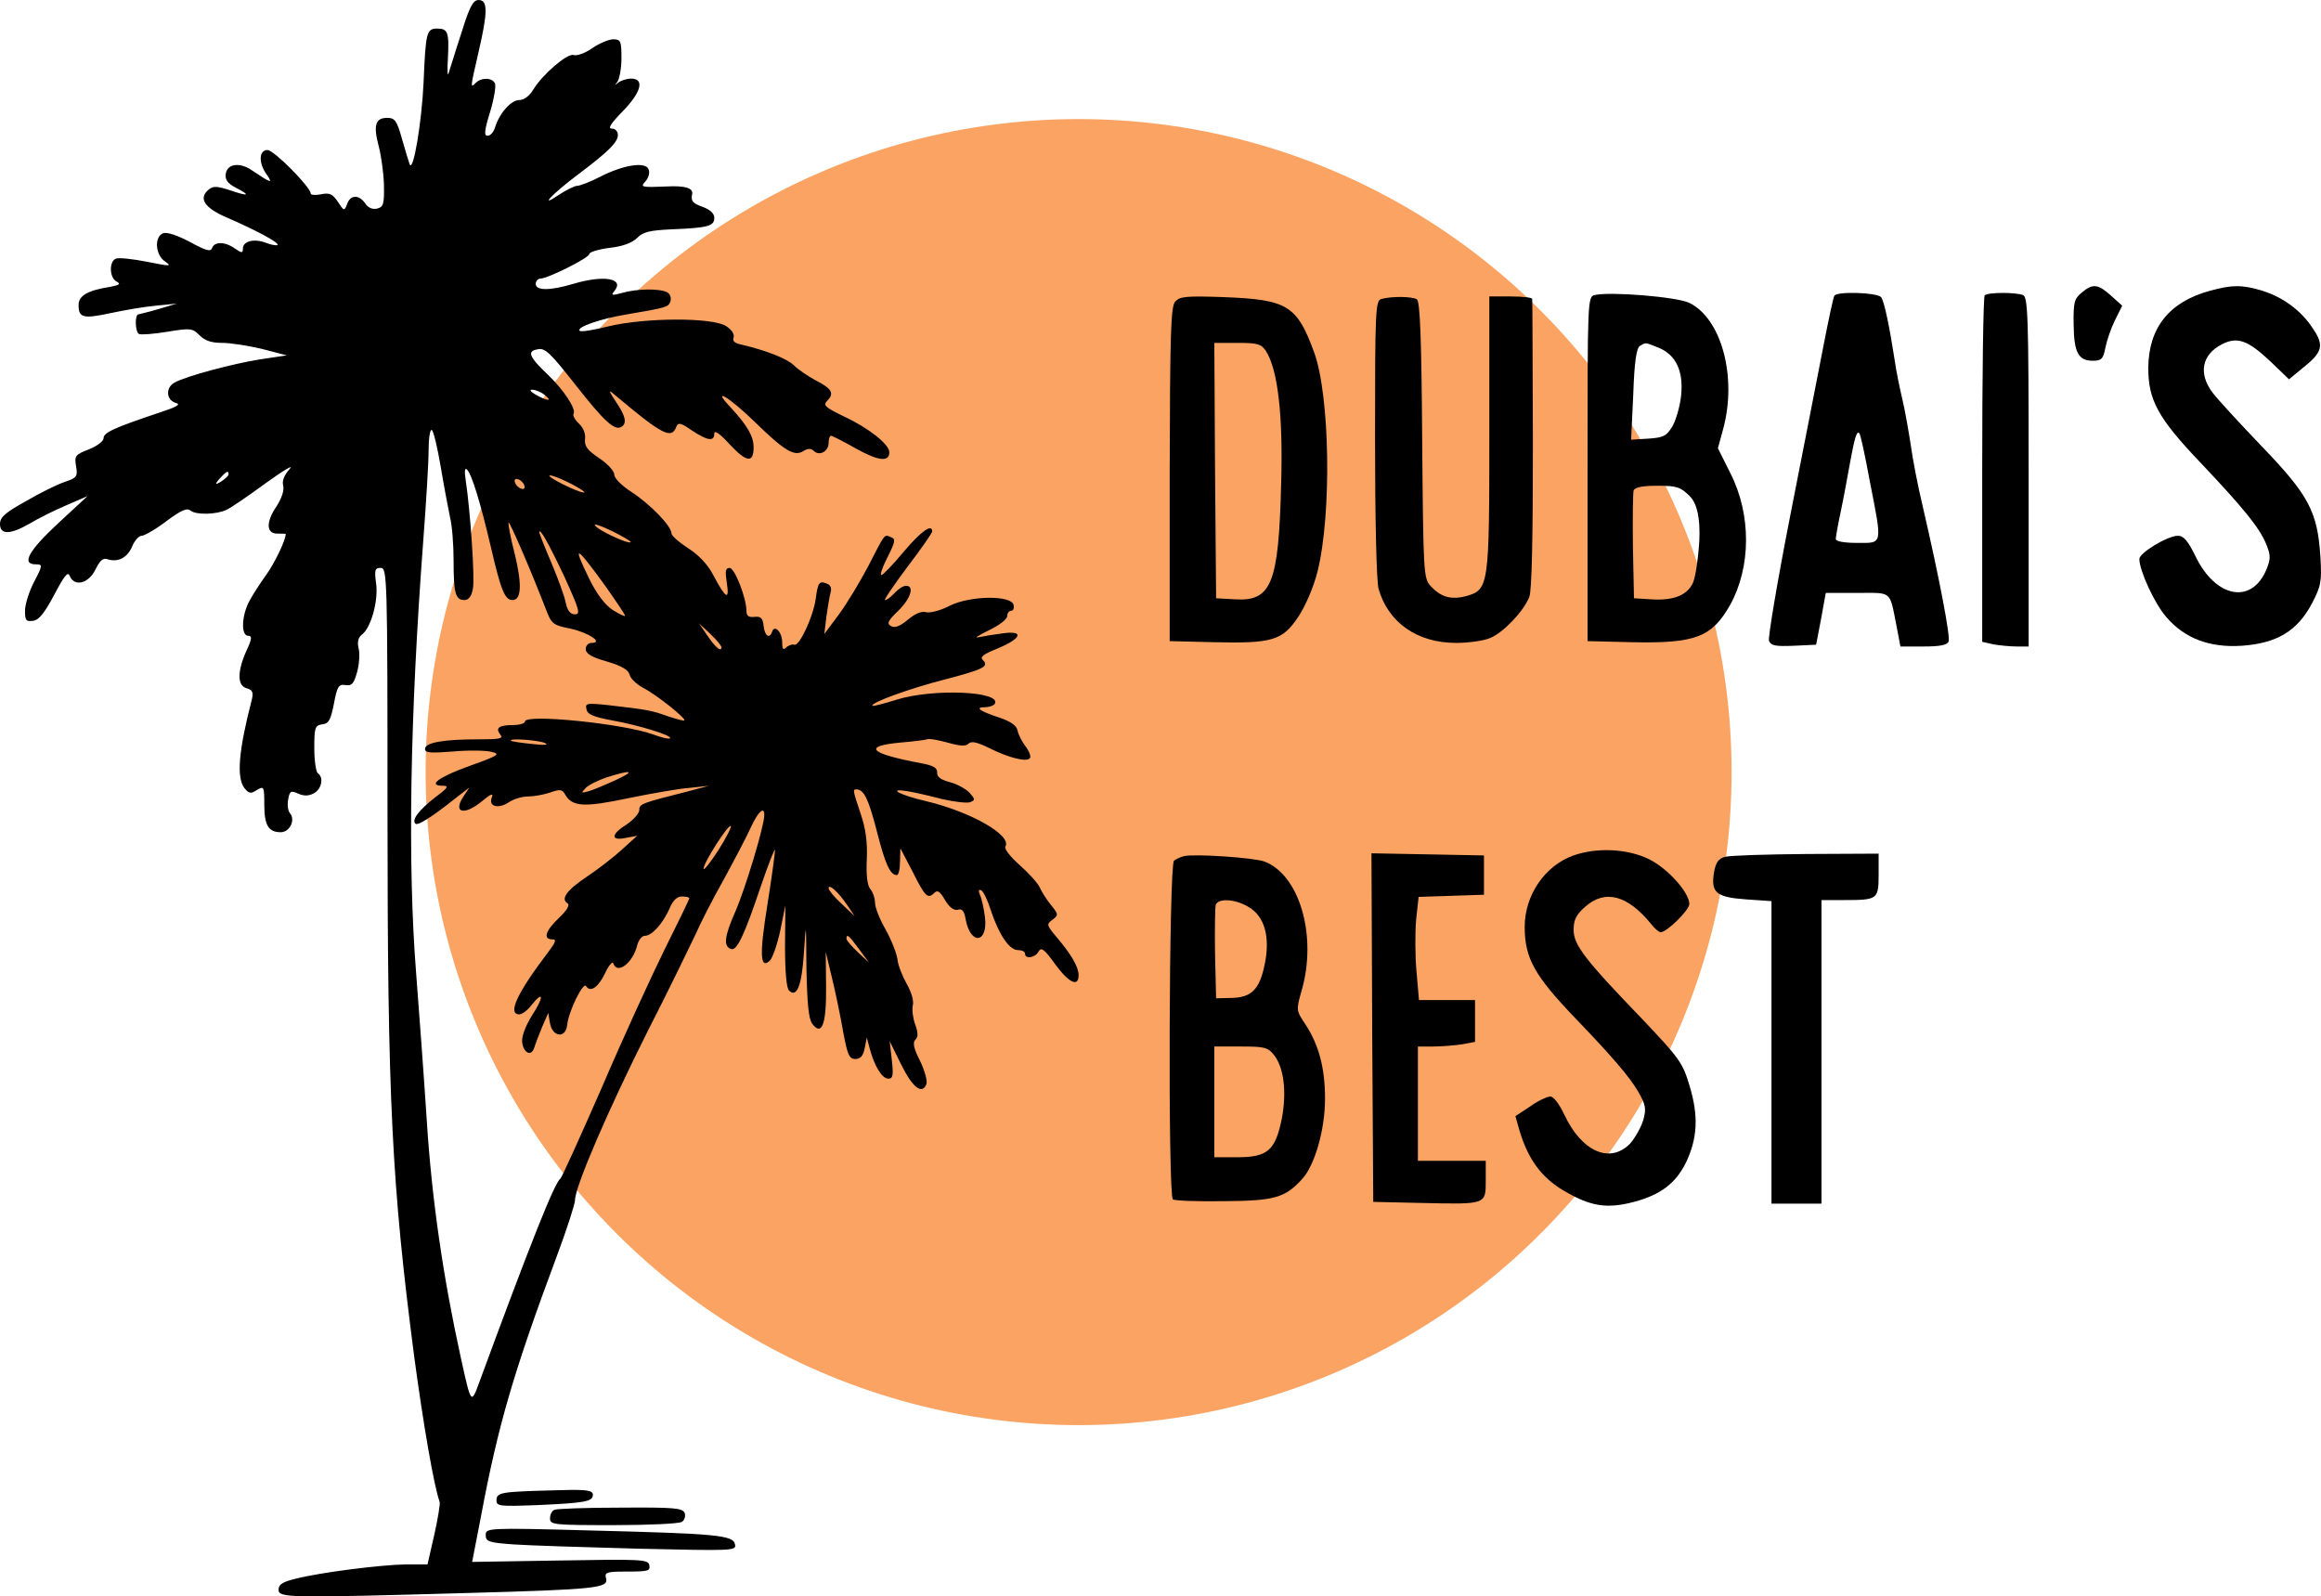 <?xml version="1.0" encoding="UTF-8"?><svg id="Layer_2" xmlns="http://www.w3.org/2000/svg" viewBox="0 0 649.86 446.96"><defs><style>.cls-1{fill:#faa363;}</style></defs><g id="Layer_1-2"><circle class="cls-1" cx="302" cy="216.17" r="182.83"/><g><path d="M129.2,9.2c-1.7,5.1-3.2,10.2-3.6,11.3-.3,1.1-.4-.7-.2-4,.4-7.5,0-8.5-3-8.5s-3.2,1.1-3.8,15c-.5,11.1-2.9,25.5-3.9,23-.3-.8-1.3-4.1-2.2-7.3-1.4-5-2-5.7-4.1-5.7-3.3,0-3.9,2.1-2.4,7.8,.7,2.6,1.4,7.5,1.5,10.9,.1,5.4-.1,6.2-1.9,6.7-1.3,.3-2.5-.2-3.3-1.4-1.8-2.6-4.2-2.5-5.1,.1-.8,2.1-.9,2-2.6-.6-1.5-2.2-2.3-2.6-4.7-2.1-1.6,.3-2.9,.2-2.9-.2,0-1.8-10.3-12.2-12.1-12.2-2.4,0-2.6,3.6-.2,6.9,1.8,2.6,1.2,2.4-4-1.1-3.5-2.5-7.1-2-7.5,.9-.2,1.6,.5,2.6,2.7,3.8,4.4,2.2,3.8,2.6-1.4,.8-3.7-1.2-4.8-1.3-6.1-.2-2.9,2.4-1.2,5.1,5.1,7.8,8.3,3.6,14.8,7.1,14.2,7.7-.2,.2-1.7,0-3.2-.6-3.3-1.3-6.5-.5-6.5,1.6,0,1.3-.3,1.3-2.2,0-2.8-2-5.7-2-6.4-.2-.4,1.2-1.7,.8-6.3-1.7-3.4-1.8-6.4-2.8-7.4-2.4-2.6,1-2.2,6.1,.5,7.9,2,1.4,1.5,1.4-5,.1-4-.8-7.9-1.2-8.7-.9-2,.7-1.9,5.3,.1,6.4,1.3,.7,.9,1-1.7,1.5-6.4,1-8.9,2.5-8.9,5.1,0,3.6,1.3,3.9,8.8,2.3,3.7-.8,9.4-1.8,12.7-2.1l6-.6-5,1.5c-2.7,.8-5.3,1.4-5.7,1.5-1.1,0-1,4.8,.1,5.5,.6,.3,4.1,0,7.9-.6,6.6-1.1,7.1-1,9.1,1,1.5,1.5,3.3,2.1,6.3,2.1,2.4,0,7.4,.8,11.2,1.7l6.9,1.8-7.4,1.1c-7.6,1.2-20.8,4.7-24,6.5-2.6,1.4-2.4,4.9,.3,5.7,1.6,.4,.4,1.1-4.8,2.8-12.5,4.2-15.4,5.5-15.4,7.1,0,.8-1.8,2.2-4.1,3.1-3.8,1.5-4.1,1.8-3.6,4.7s.2,3.3-3.1,4.4c-2.1,.7-7,3.1-10.9,5.4-5.8,3.2-7.3,4.5-7.3,6.4,0,3.1,2.9,3,8.3-.1,2.3-1.4,6.9-3.7,10.2-5.1l6-2.6-8.2,7.6c-8.3,7.7-10.4,11.5-6.3,11.5,2,0,2,.2-.5,5-1.4,2.7-2.5,6.3-2.5,8,0,2.7,.3,3.1,2.3,2.8,1.6-.2,3.2-2.2,5.9-7.3,2.8-5.3,3.8-6.6,4.3-5.3,1.3,3.2,5.3,2.2,7.2-1.7,1.3-2.6,2.1-3.4,3.5-2.9,2.9,.9,5.5-.5,6.8-3.6,.7-1.7,1.9-3,2.7-3,.7,0,3.9-1.8,6.9-4.1,4.2-3.1,5.8-3.8,6.8-2.9,1.6,1.2,7.2,1.1,10.1-.3,1.1-.5,6.1-3.9,11-7.5,5-3.6,7.9-5.3,6.6-3.9-1.5,1.7-2.2,3.3-1.8,4.7,.3,1.3-.4,3.5-1.9,5.8-3,4.4-2.9,7.7,.4,7.6,1.2,0,2.2,0,2.2,.1,0,1.7-3,8-5.5,11.5-1.8,2.5-4,5.9-4.9,7.7-2,4.1-2.1,9.3-.1,9.3,1.1,0,1.1,.8-.5,4.2-2.6,5.8-2.6,9.8,.1,10.5,1.6,.5,1.9,1.1,1.4,3.2-3.7,14.3-4.3,21.7-2.1,24.7,1.3,1.6,1.8,1.7,3.5,.6,2-1.2,2.1-1,2.1,4.1,0,5.8,1.2,7.7,4.6,7.7,2.5,0,4.2-3.4,2.6-5.3-.6-.7-.8-2.4-.5-3.9,.4-2.4,.8-2.5,2.8-1.6,1.6,.7,2.9,.7,4.4-.1,2.2-1.2,2.8-4.5,1.1-5.6-.5-.3-1-3.5-1-7,0-5.8,.2-6.4,2.2-6.7,1.9-.2,2.4-1.3,3.3-5.8,.9-4.8,1.3-5.5,3.2-5.2,1.8,.3,2.4-.4,3.3-3.7,.6-2.2,.8-5.2,.4-6.6-.4-1.8-.1-3,.9-3.8,2.6-1.9,4.7-9.6,4-14.4-.5-3.8-.3-4.3,1.3-4.3,1.8,0,1.9,2.1,1.9,68.7,0,80.5,1.2,103.9,7.5,152.3,2.5,18.6,5.5,36.1,7.1,40.5,.2,.5-.5,4.7-1.5,9.2l-1.9,8.3h-6.1c-6.9,.1-23.7,2.2-30.8,4-3.7,.9-4.8,1.6-4.8,3.1,0,2.3,2.9,2.3,53,.9,36.3-1,39.4-1.4,38.7-4.1-.5-1.7,.1-1.9,6-1.9s6.4-.2,6.1-1.8-2.1-1.7-24.9-1.3l-24.7,.4,2.5-12.9c4.8-25.6,9.2-40.5,21.2-72.7,2.8-7.5,5.1-14.6,5.1-15.7,0-3.7,9.2-25.1,20.4-47.4,6.2-12.1,12.1-24.4,13.4-27.1,1.2-2.8,4.6-9.5,7.7-15,3-5.5,6.5-12.1,7.7-14.8,2.1-4.5,3.8-6.1,3.8-3.5,0,3-5.3,20.6-8.1,27-3.1,7-3.4,9.8-1.2,10.5,1.6,.6,3.7-3.8,8.3-17.5,2.2-6.4,4-11,4-10.2s-.9,7.6-2.1,15.1c-2.3,14.2-2.1,18.5,.7,15.8,.8-.9,2.1-4.7,2.9-8.5l1.4-6.9-.1,11.3c0,7.1,.4,11.8,1.1,12.5,2.2,2.2,3.6-1.3,4.2-10.6,.6-9,.6-8.9,.7,4.4,.2,10,.6,14,1.6,15.5,2.7,3.6,4,.3,3.9-10.3l-.1-9.8,1.8,7.5c1,4.1,2.4,10.9,3.1,15,1.2,6.4,1.7,7.5,3.4,7.5,1.4,0,2.2-.9,2.6-3l.6-3,.8,3c1.3,5,3.5,8.5,5.2,8.5,1.3,0,1.5-.8,1-5.3l-.6-5.2,3.2,6.5c3.2,6.5,5.9,8.6,7.1,5.5,.3-.9-.5-3.8-1.8-6.5-1.8-3.5-2.1-5.1-1.3-5.9s.8-2-.1-4.4c-.6-1.7-.9-4.1-.6-5.3s-.4-3.6-1.7-5.9c-1.2-2.1-2.4-5.1-2.6-6.8s-1.7-5.5-3.3-8.4c-1.7-2.9-3-6.3-3-7.5,0-1.3-.6-3.1-1.4-4-.8-1.1-1.1-4-.9-8.3,.2-4.7-.3-8.5-1.7-12.6-2.2-6.6-2.3-6.9-1.2-6.9,2.1,.1,3.3,2.5,5.6,11.3,2.4,9.5,3.8,12.7,5.7,12.7,.5,0,.9-1.7,.9-3.8l.1-3.7,3.5,6.7c3.5,7,4.2,7.6,6.1,5.7,.8-.8,1.6-.2,2.9,2.1,1.2,2,2.5,3,3.6,2.7,1.2-.4,1.8,.4,2.2,2.8,1.4,7.2,6.2,6.6,5.4-.6-.3-2.4-.9-5.3-1.4-6.3-.5-1.3-.4-1.7,.4-1.3,.6,.4,1.8,2.9,2.6,5.5,2.3,6.9,5.2,11.2,7.6,11.2,1.1,0,2,.4,2,1,0,1.6,2.8,1.2,3.8-.6,.7-1.3,1.6-.7,4.6,3.5,3.9,5.3,6.6,6.6,6.6,3.1,0-2.3-2.1-5.9-6.3-10.8-2.7-3.2-2.7-3.5-1-4.7,1.7-1.3,1.7-1.5-.5-4.2-1.2-1.5-2.6-3.7-3.1-4.9-.5-1.1-3-3.9-5.6-6.2-2.7-2.4-4.4-4.6-4-5.2,1.9-3.1-9.6-9.7-22.2-12.7-7.3-1.7-11.1-3.7-5.3-2.8,1.9,.3,6.3,1.3,9.7,2.2,3.5,.8,7,1.2,7.9,.9,1.5-.6,1.5-.8-.1-2.6-1-1.1-3.5-2.5-5.5-3-2.6-.7-3.7-1.5-3.6-2.7,.1-1.3-1.1-2-4.4-2.6-14.5-2.7-16.7-4.8-5.9-5.8,3.5-.3,6.9-.7,7.4-.9,.6-.3,3.2,.2,5.8,.9,3.5,1,5.1,1.1,5.9,.3s2.4-.4,5.7,1.2c5.6,2.8,10.7,4.1,11.5,2.8,.3-.5-.3-2-1.3-3.3s-2-3.3-2.2-4.4c-.3-1.4-1.9-2.5-5.1-3.6-5.5-1.8-7-2.9-4-2.9,1.1,0,2.3-.4,2.7-.9,2.2-3.6-17.3-4.4-27.5-1.2-3.5,1.1-6.6,1.9-6.7,1.7-.8-.8,10.6-4.9,20-7.3,11.1-2.9,12.7-3.7,10.9-5.5-.9-.9,.1-1.6,4-3.2,6.8-2.8,7.7-5.1,1.7-4.3-2.4,.3-5.5,.8-6.9,1.1-1.4,.4-.1-.5,2.8-1.9s5.2-3.1,5.2-4c0-.8,.5-1.5,1.1-1.5s.9-.7,.7-1.6c-.5-2.8-12.1-2.7-17.9,.2-2.5,1.3-5.5,2.1-6.6,1.8-1.2-.4-3.1,.4-5.1,2.1-2.2,1.8-3.6,2.4-4.7,1.8-1.3-.7-.9-1.5,2-4.3,3.5-3.4,4.6-7,2.2-7-.8,0-2.2,.9-3.2,2s-2.2,2-2.7,2c-.4,0,2.4-4.1,6.2-9.2,3.9-5.1,7-9.6,7-10,0-2.3-3.1-.1-8,5.7-3,3.6-5.8,6.5-6.2,6.5-.5,0,.3-2.3,1.7-5,2.2-4.4,2.3-5.1,1-5.6-2-.8-1.5-1.4-6.4,8.1-2.3,4.4-6,10.5-8.2,13.5l-4.1,5.5,.6-5c.4-2.8,.9-5.8,1.2-6.8s-.1-2-1.1-2.3c-2.1-.9-2.5-.3-3.1,4.2-.7,5.1-4.6,13.4-6,12.9-.6-.2-1.7,.2-2.3,.8-.8,.8-1.1,.4-1.1-1.5,0-2.8-2.1-5-2.8-3-.7,2.2-2.1,1.3-2.4-1.6-.2-2.1-.8-2.7-2.5-2.5s-2.3-.3-2.3-1.6c0-3.7-3.3-12.1-4.7-12.1-1.2,0-1.3,.9-.8,4.2,.8,5.1-.3,4.4-3.8-2.2-1.5-2.9-4-5.6-7-7.5-2.6-1.7-4.7-3.5-4.7-4.2,0-2-5.9-8.1-11.1-11.5-2.8-1.8-4.9-3.9-4.9-4.9s-1.9-3.1-4.2-4.6c-3.4-2.3-4.2-3.4-4-5.4,.2-1.5-.5-3.2-1.7-4.3-1.1-1-1.8-2.3-1.5-2.8,.8-1.2-2.8-6.7-7.1-10.8-5.4-5.1-6-6.7-3-7.2,2.1-.5,3.5,.9,10.6,9.9,8,10.2,11,13,12.9,11.8,1.6-1,1.2-3-1.6-7.1-1.8-2.7-2.1-3.4-.8-2.3,14,11.8,16.4,13,17.8,9.3,.5-1.2,1.3-1,4.3,1.1,4.4,2.9,6.3,3.2,6.3,.9,0-1.1,1.6,0,4.4,3.1,4.7,5,6.6,5.2,6.6,.7,0-3-1.7-6-6.3-11-5.8-6.1-.7-3.2,6.4,3.7,8.5,8.3,11.3,10,13.8,8.4,1.3-.8,2.2-.8,2.9-.1,1.6,1.6,4.2,.2,4.2-2.2,0-1.1,.3-2,.7-2,.3,0,3.5,1.6,7,3.6,6.3,3.5,9.3,3.8,9.3,1,0-2.2-5.8-6.8-12.7-10-5.3-2.6-5.9-3.1-4.7-4.4,2.1-2.1,1.3-3.4-3.2-5.7-2.2-1.2-4.9-3-6.1-4.2-1.9-1.9-7.8-4.2-14.6-5.8-2-.4-2.7-1-2.3-2,.3-.9-.5-2.2-2.1-3.2-3.8-2.5-22.9-2.4-33.1,.1-4,1-7.6,1.6-7.9,1.2-1-1,5.9-3.4,13.3-4.6,11.1-1.9,11.5-2,12.1-3.6,.3-.9,0-2-.8-2.5-1.9-1.2-8.6-1.1-12.7,.1-2.9,.8-3.2,.7-2.2-.5,3-3.6-3-4.6-11.6-2-6.4,1.9-10.4,1.9-10.4,0,0-.8,.6-1.5,1.3-1.5,2,0,13.7-5.8,13.7-6.9,0-.5,2.5-1.3,5.6-1.7,3.7-.4,6.4-1.4,7.8-2.8,1.7-1.7,3.5-2.1,9.6-2.4,10.2-.4,12-.9,12-3.2,0-1.2-1.1-2.3-3.3-3.1-2.8-1-3.3-1.6-2.9-3.6q.5-2.5-7.1-2.1c-7.1,.3-7.5,.2-6-1.4,.9-1,1.3-2.5,.9-3.4-.8-2.2-7-1.3-13.6,2.1-2.7,1.4-5.6,2.5-6.3,2.5-.8,0-3.2,1.2-5.3,2.6-5.8,3.9-1.7-.4,5.5-5.8,8.4-6.3,11.1-9,11.1-11,0-1-.7-1.8-1.7-1.8-1.2,0-.3-1.4,3-4.8,5.2-5.3,6.3-9.2,2.4-9.2-1.3,0-3,.6-3.7,1.2q-1.3,1.1-.2-.2c.6-.7,1.2-3.8,1.2-6.7,0-4.8-.2-5.3-2.3-5.3-1.2,0-3.9,1.1-5.9,2.5s-4.3,2.2-5.2,1.9c-1.7-.6-8.8,5.5-11.3,9.7-1.1,1.8-2.6,2.9-3.9,2.9-2.3,0-5.6,3.7-6.8,7.7-.4,1.3-1.3,2.3-2.1,2.3-1,0-.9-1.4,.7-6.6,1.1-3.6,1.7-7.2,1.4-8-.7-1.7-3.8-1.8-5.4-.2s-1.5,1.4,.8-8.7c2.6-11.2,2.6-14.5,0-14.5-1.5,0-2.5,1.7-4.8,9.2Zm23.2,101.3c2.5,1.9,.9,1.9-2.4,0-1.4-.8-1.9-1.4-1-1.4,.8,0,2.4,.6,3.4,1.4Zm-29,20.2c.9,5.4,2.1,11.7,2.6,14.1,.6,2.3,1,7.8,1,12.1,0,9.1,.5,11.1,3,11.1,1.2,0,2-1,2.4-3.1,.6-2.9-.7-21.7-2-30.4-.4-2.6-.3-3.7,.4-3,1.3,1.4,3.7,9.1,6.7,21.9,2.8,12.1,3.9,14.6,6,14.6,2.5,0,2.7-4.4,.6-13-1.2-4.6-1.9-8.5-1.7-8.7,.3-.3,6,12.8,10.3,23.9,1.7,4.5,2,4.8,7,5.8,5.1,1.1,9.4,4,5.9,4-.9,0-1.6,.8-1.6,1.7,0,1.3,1.6,2.3,5.9,3.5,4.1,1.2,6,2.3,6.4,3.7,.2,1.1,2,2.7,3.8,3.7,3.6,1.8,12.1,8.6,11.5,9.1-.1,.2-2.3-.4-4.7-1.2-4.5-1.6-5.5-1.8-16.8-3.1-5.8-.6-6.3-.5-5.9,1.1,.2,1.5,1.9,2.2,7.2,3.2,7.8,1.4,17,4.3,16.2,5-.3,.3-2.4-.2-4.8-1.1-8.3-3-35.8-5.8-35.8-3.6,0,.5-1.5,1-3.3,1-4,0-5.1,.8-3.6,2.7,.9,1.1-.2,1.3-6.2,1.3-9.8,0-14.9,.9-14.9,2.7,0,1.1,1.5,1.2,7.9,.7,4.3-.4,9.2-.3,10.7,.1,2.6,.6,2.1,1-6,3.9-8.7,3.1-12.1,5.6-7.6,5.6,1.8,0,1.4,.6-2.1,3.2-4.6,3.6-6.7,6.3-5.6,7.4,.6,.7,4.6-1.8,11.6-7.4l3.5-2.7-1.7,2.6c-3,4.6,.4,5.3,5.4,1.1,2.4-2,3.1-2.2,2.6-.9-1,2.5,1.8,3.3,4.8,1.3,1.3-.9,3.7-1.6,5.3-1.6s4.4-.5,6.2-1.1c2.8-1,3.4-.9,4.2,.5,2,3.5,5.3,3.7,17.6,1.1,6.4-1.3,14.2-2.7,17.2-2.9l5.5-.6-6,1.6c-13.1,3.3-13.5,3.5-13.5,5.2,0,.9-1.6,2.7-3.5,4-4.5,2.8-4.6,4.7-.3,3.8l3.2-.6-4.3,3.9c-2.3,2.1-6.7,5.5-9.7,7.5-5.7,3.8-7.5,6.3-5.5,7.5,.7,.5-.1,1.9-2.4,4.1-3.8,3.6-4.5,6-1.9,6,1.3,0,1,.8-1.2,3.7-8.6,11.3-11.4,17.3-8,17.3,.8,0,2.4-1.2,3.5-2.7,3.4-4.2,3.4-2.1,0,3.1-1.8,2.9-2.9,5.9-2.7,7.4,.4,3.1,2.6,4.1,3.4,1.5,.3-1,1.3-3.6,2.2-5.8l1.7-3.9,.5,2.9c.7,3.9,4.4,4.3,4.8,.5,.4-3.9,4.5-12.2,5.3-10.9,1.2,1.9,3.5,.3,5.4-3.8,1-2.1,2-3.2,2.2-2.6,1.1,3.3,5.5-.1,6.7-5,.4-1.5,1.3-2.7,2.2-2.7,1.9,0,5-3.4,6.9-7.7,.9-2.2,2.1-3.3,3.4-3.3,1.2,0,2.1,.2,2.1,.5s-3.1,6.7-6.9,14.3c-3.7,7.5-11.7,24.9-17.6,38.7-6,13.7-11.2,25.2-11.6,25.5-1.6,1.1-8.2,17.6-22.7,57-2.3,6.3-2.3,6.2-5.2-7-4.9-22.3-8.1-44.2-9.5-66.2-.8-12.4-2.2-31.1-3-41.5-2.4-30.5-1.7-71.6,2-120.8,.8-10.5,1.5-21.9,1.5-25.3s.4-6.1,.9-5.8,1.6,5,2.5,10.3Zm-59.4,2.1c0,.4-1,1.3-2.2,2.1q-2.3,1.4-.4-.8c2-2.2,2.6-2.5,2.6-1.3Zm96,2.7c2.5,1.3,4.1,2.4,3.5,2.4-1.7,0-11.1-4.7-9.5-4.8,.8,0,3.5,1.1,6,2.4Zm-13.2,.4c.3,.8-.1,1.2-.9,.9-.7-.2-1.5-1-1.7-1.7-.3-.8,.1-1.2,.9-.9,.7,.2,1.5,1,1.7,1.7Zm29.8,15.9c-.7,.6-9.3-3.4-10-4.7-.4-.6,1.7,.1,4.8,1.6,3,1.5,5.4,2.9,5.2,3.1Zm-18.7,9.4c4.3,9.4,4.7,10.8,3.1,10.8-1.3,0-2.1-1-2.6-3.2-.3-1.8-2.2-6.9-4-11.2-1.9-4.4-3.4-8.3-3.4-8.5,0-1.6,2.5,2.8,6.9,12.1Zm11.4,2.6c3.1,4.4,5.7,8.2,5.7,8.6,0,.3-1.5-.4-3.4-1.6-2.2-1.4-4.5-4.5-6.5-8.5-5-10.2-4-9.8,4.2,1.5Zm32.7,17.4c0,1.5-1.8,0-4.1-3.5l-2.2-3.2,3.1,2.9c1.8,1.7,3.2,3.4,3.2,3.8Zm-49.5,26.8c1.3,.6,.1,.7-3.5,.3-3-.3-5.7-.7-5.9-.9-.9-.8,7.5-.2,9.4,.6Zm19.9,10.4c-2.8,1.3-6.2,2.7-7.5,3.1-2.2,.6-2.3,.6-.9-.9,.9-.9,3.6-2.2,6-3,7-2.2,8-1.8,2.4,.8Zm28.7,19.7c-2.3,3.5-4.1,5.8-4.1,5.1,0-1.7,7-12.6,7.6-11.9,.3,.2-1.3,3.3-3.5,6.8Zm36.1,15.3l2.1,3.1-3.6-3.4c-2.1-1.9-3.7-3.9-3.7-4.4,0-1.4,2.8,1.1,5.2,4.7Zm3.3,12.3l2.8,3.8-3.1-2.9c-1.8-1.7-3.2-3.3-3.2-3.8,0-1.5,.7-.9,3.5,2.9Z"/><path d="M582.9,81.9c-2.1,1.7-2.4,2.7-2.3,9,.1,7.8,1.3,10.1,5.4,10.1,2.4,0,2.9-.5,3.5-3.7,.4-2,1.6-5.5,2.7-7.7l2-4-3.1-2.8c-3.7-3.3-5.1-3.5-8.2-.9Z"/><path d="M618.8,81.4c-11.4,3.1-17.2,10.3-17.3,21.6,0,9,2.7,14,14.4,26.3,12.3,13,16.7,18.4,18.6,23,1.3,3.2,1.3,4.1,.1,7.1-4.1,9.9-14.2,8.1-19.9-3.7-2.1-4.3-3.3-5.7-4.9-5.7-2.9,0-10.8,4.8-10.8,6.5,0,3.2,4.2,12.4,7.5,16.2,5.1,6,12.1,8.7,21.2,8.1,9.8-.7,15.5-4.1,19.6-11.8,2.6-5,2.8-6.2,2.4-13-.8-12.7-3.2-17.3-16.4-31-6.3-6.6-12.6-13.4-13.9-15.2-3.9-5.3-2.9-10.5,2.7-13.4,4.3-2.2,7.2-1.2,13.5,4.7l5.3,5.1,4-3.3c5.4-4.3,5.9-6.2,2.7-10.9-3.3-5.1-8.4-8.8-14.2-10.6-5.6-1.7-8.4-1.7-14.6,0Z"/><path d="M446.5,82.6c-2,.5-2,1.3-2,48.7v48.2l12.3,.3c17.9,.4,22.5-1.4,27.6-10.4,5.9-10.6,6-25.3,.1-36.9l-3.5-7,1.5-5.5c3.9-14.5-.5-30.8-9.5-35.2-3.5-1.7-22.1-3.2-26.5-2.2Zm18,14.8c4.8,2,6.9,6.6,6.2,13.3-.3,3-1.4,6.8-2.4,8.6-1.7,2.8-2.5,3.2-6.7,3.5l-4.9,.3,.6-12.7c.3-9,.9-12.9,1.8-13.5,1.8-1.1,1.4-1.1,5.4,.5Zm8.7,41.6q3,3.1,2.6,12.3c-.3,5.1-1.1,10.4-1.8,11.9-1.6,3.5-5.5,5-11.6,4.6l-4.9-.3-.3-14.5c-.1-7.9,0-15,.2-15.7,.4-.9,2.6-1.3,6.6-1.3,5.5,0,6.5,.3,9.2,3Z"/><path d="M513.6,82.8c-.3,.5-1.6,6.6-3,13.8-1.4,7.1-5.5,28.3-9.2,47-3.7,18.8-6.4,34.9-6.1,35.8,.6,1.4,1.8,1.6,6.9,1.4l6.3-.3,1.4-7.3,1.3-7.2h8.9c9.8,0,8.9-.8,10.9,9.2l1.1,5.8h6.5c4.6,0,6.6-.4,7-1.4,.5-1.4-2.5-17.3-7.2-37.6-1.4-5.8-2.9-13.6-3.4-17.4-.6-3.8-1.6-9.7-2.4-13-.8-3.4-1.7-7.9-2-10.1-1.5-9.8-3-17.1-3.9-18.3-1.1-1.3-12.3-1.7-13.1-.4Zm9.9,51.8c3.6,18.3,3.7,17.4-3.5,17.4-3.5,0-6-.4-6-1.1,0-.5,.6-4,1.4-7.7s1.9-9.9,2.6-13.7c1.3-7.1,1.9-9,2.6-8.2,.3,.2,1.6,6.2,2.9,13.3Z"/><path d="M555.7,82.7c-.4,.3-.7,22.3-.7,48.8v48.2l3.1,.7c1.7,.3,4.7,.6,6.5,.6h3.4v-48.9c0-43.7-.2-49-1.6-49.5-2.1-.8-9.9-.8-10.7,.1Z"/><path d="M329,84.5c-1.2,1.5-1.4,9.2-1.5,48.4v46.6l12.3,.3c16.5,.4,19.3-.5,23.7-7.1,2-3,4.3-8.3,5.4-12.7,4-16.1,3.5-49.3-1-61.5-4.8-13-7.5-14.6-24.9-15.3-11.1-.4-12.7-.2-14,1.3Zm25.4,13.7c3.4,5.2,4.9,18.2,4.3,37.7-.7,27.4-2.7,32.5-12.8,31.9l-5.4-.3-.3-35.8-.2-35.7h6.5c5.6,0,6.6,.3,7.9,2.2Z"/><path d="M386.8,83.7c-1.7,.4-1.8,3.1-1.8,39.1,0,22.1,.4,40.2,1,42.1,2.7,9.4,10.8,15.1,21.7,15.1,3.5,0,7.8-.6,9.6-1.4,3.6-1.5,9.3-7.4,10.9-11.5,.7-1.7,1-16.6,1-42.6-.1-22-.1-40.3-.2-40.8,0-.4-2.7-.7-6-.7h-6v38c0,43.1-.1,44.1-6.5,45.9-4.2,1.1-7.1,.3-10-2.9-1.9-2.1-2-3.8-2.3-40.8-.2-29-.6-38.8-1.5-39.4-1.3-.8-7-.9-9.9-.1Z"/><path d="M440.6,239.5c-8,2.8-13.7,11.1-13.7,20s2.9,13.8,14.2,25.6c10,10.4,15.1,16.3,17.5,20.4,2.2,3.8,2.4,4.9,1.5,8.1-.6,2-2.3,5-3.7,6.6-5.6,5.7-13.5,2.3-18.4-8.1-1.4-3-3-5.1-3.9-5.1s-3.5,1.2-5.7,2.8l-4.1,2.7,1.2,4.2c2.4,7.9,6.1,13,12.4,16.7,7.5,4.4,12,5.1,19.6,3.1,7.5-2,11.7-5.2,14.6-11.1,3.2-6.8,3.5-12.9,1-21.3-2-6.7-2.9-7.8-13.4-18.9-16.2-16.8-19.1-20.7-19.1-24.9,0-2.7,.7-4.2,3.2-6.4,5.6-5,11.9-3.3,18.5,4.8,1,1.3,2.2,2.3,2.7,2.3,1.7,0,8-6.2,8-7.9,0-3.2-6-9.9-11.2-12.5-6-3-14.7-3.4-21.2-1.1Z"/><path d="M331.5,239.7c-1.1,.3-2.4,.9-2.8,1.3-1.4,1.3-1.7,93.9-.3,94.8,.6,.4,7,.6,14.2,.5,14.2-.1,17.1-.9,21.9-6.1,3.6-3.8,6.5-13.9,6.5-22.6s-1.8-15.2-5.5-20.8c-2.6-3.9-2.6-4-1.1-9.3,4.5-15.3-.5-32.6-10.4-36.3-3-1.1-19.7-2.2-22.5-1.5Zm18.2,14.3c4.4,2.6,6,8.4,4.4,16-1.4,7-3.7,9.3-9.3,9.4l-4.3,.1-.3-12.4c-.1-6.9,0-13.1,.2-13.8,.8-1.9,5.6-1.6,9.3,.7Zm7.1,41.5c2.7,3.5,3.5,10.3,2.1,17.7-1.8,8.9-4,10.8-12.4,10.8h-6.5v-31h7.4c6.7,0,7.6,.2,9.4,2.5Z"/><path d="M384.2,287.7l.3,48.8,13.5,.3c18.2,.4,18,.5,18-6.3v-5.5h-19v-32h4.3c2.3,0,5.9-.3,8-.6l3.7-.7v-11.7h-15.7l-.7-8.1c-.4-4.4-.4-10.9-.1-14.4l.7-6.4,9.2-.3,9.1-.3v-11l-15.8-.3-15.7-.3,.2,48.8Z"/><path d="M483,239.9c-1.9,.5-2.6,1.6-3.1,4.4-.9,5.6,.6,6.9,8.9,7.5l7.2,.5v84.7h14v-85h6.4c9.3,0,9.6-.2,9.6-7.1v-5.9l-20.2,.1c-11.2,.1-21.4,.4-22.8,.8Z"/><path d="M143.8,417.7c-3.9,.3-4.8,.8-4.8,2.3,0,1.7,.7,1.8,11.3,1.4,13.6-.6,15.7-1,15.7-2.9,0-1.2-1.6-1.5-8.7-1.3-4.9,.1-10.9,.3-13.5,.5Z"/><path d="M155.3,422.7c-.7,.2-1.3,1.3-1.3,2.4,0,1.8,.9,1.9,17.8,1.9,9.7,0,18.3-.4,19.1-.9s1.1-1.6,.8-2.5c-.6-1.4-2.9-1.6-17.9-1.5-9.5,0-17.9,.3-18.5,.6Z"/><path d="M136,429.8c0,1.8,.8,2.1,7.8,2.6,4.2,.3,20,.8,35,1.2,26.4,.6,27.4,.6,27-1.2-.5-2.6-5-3-40.3-3.9-29.2-.8-29.5-.7-29.5,1.3Z"/></g></g></svg>